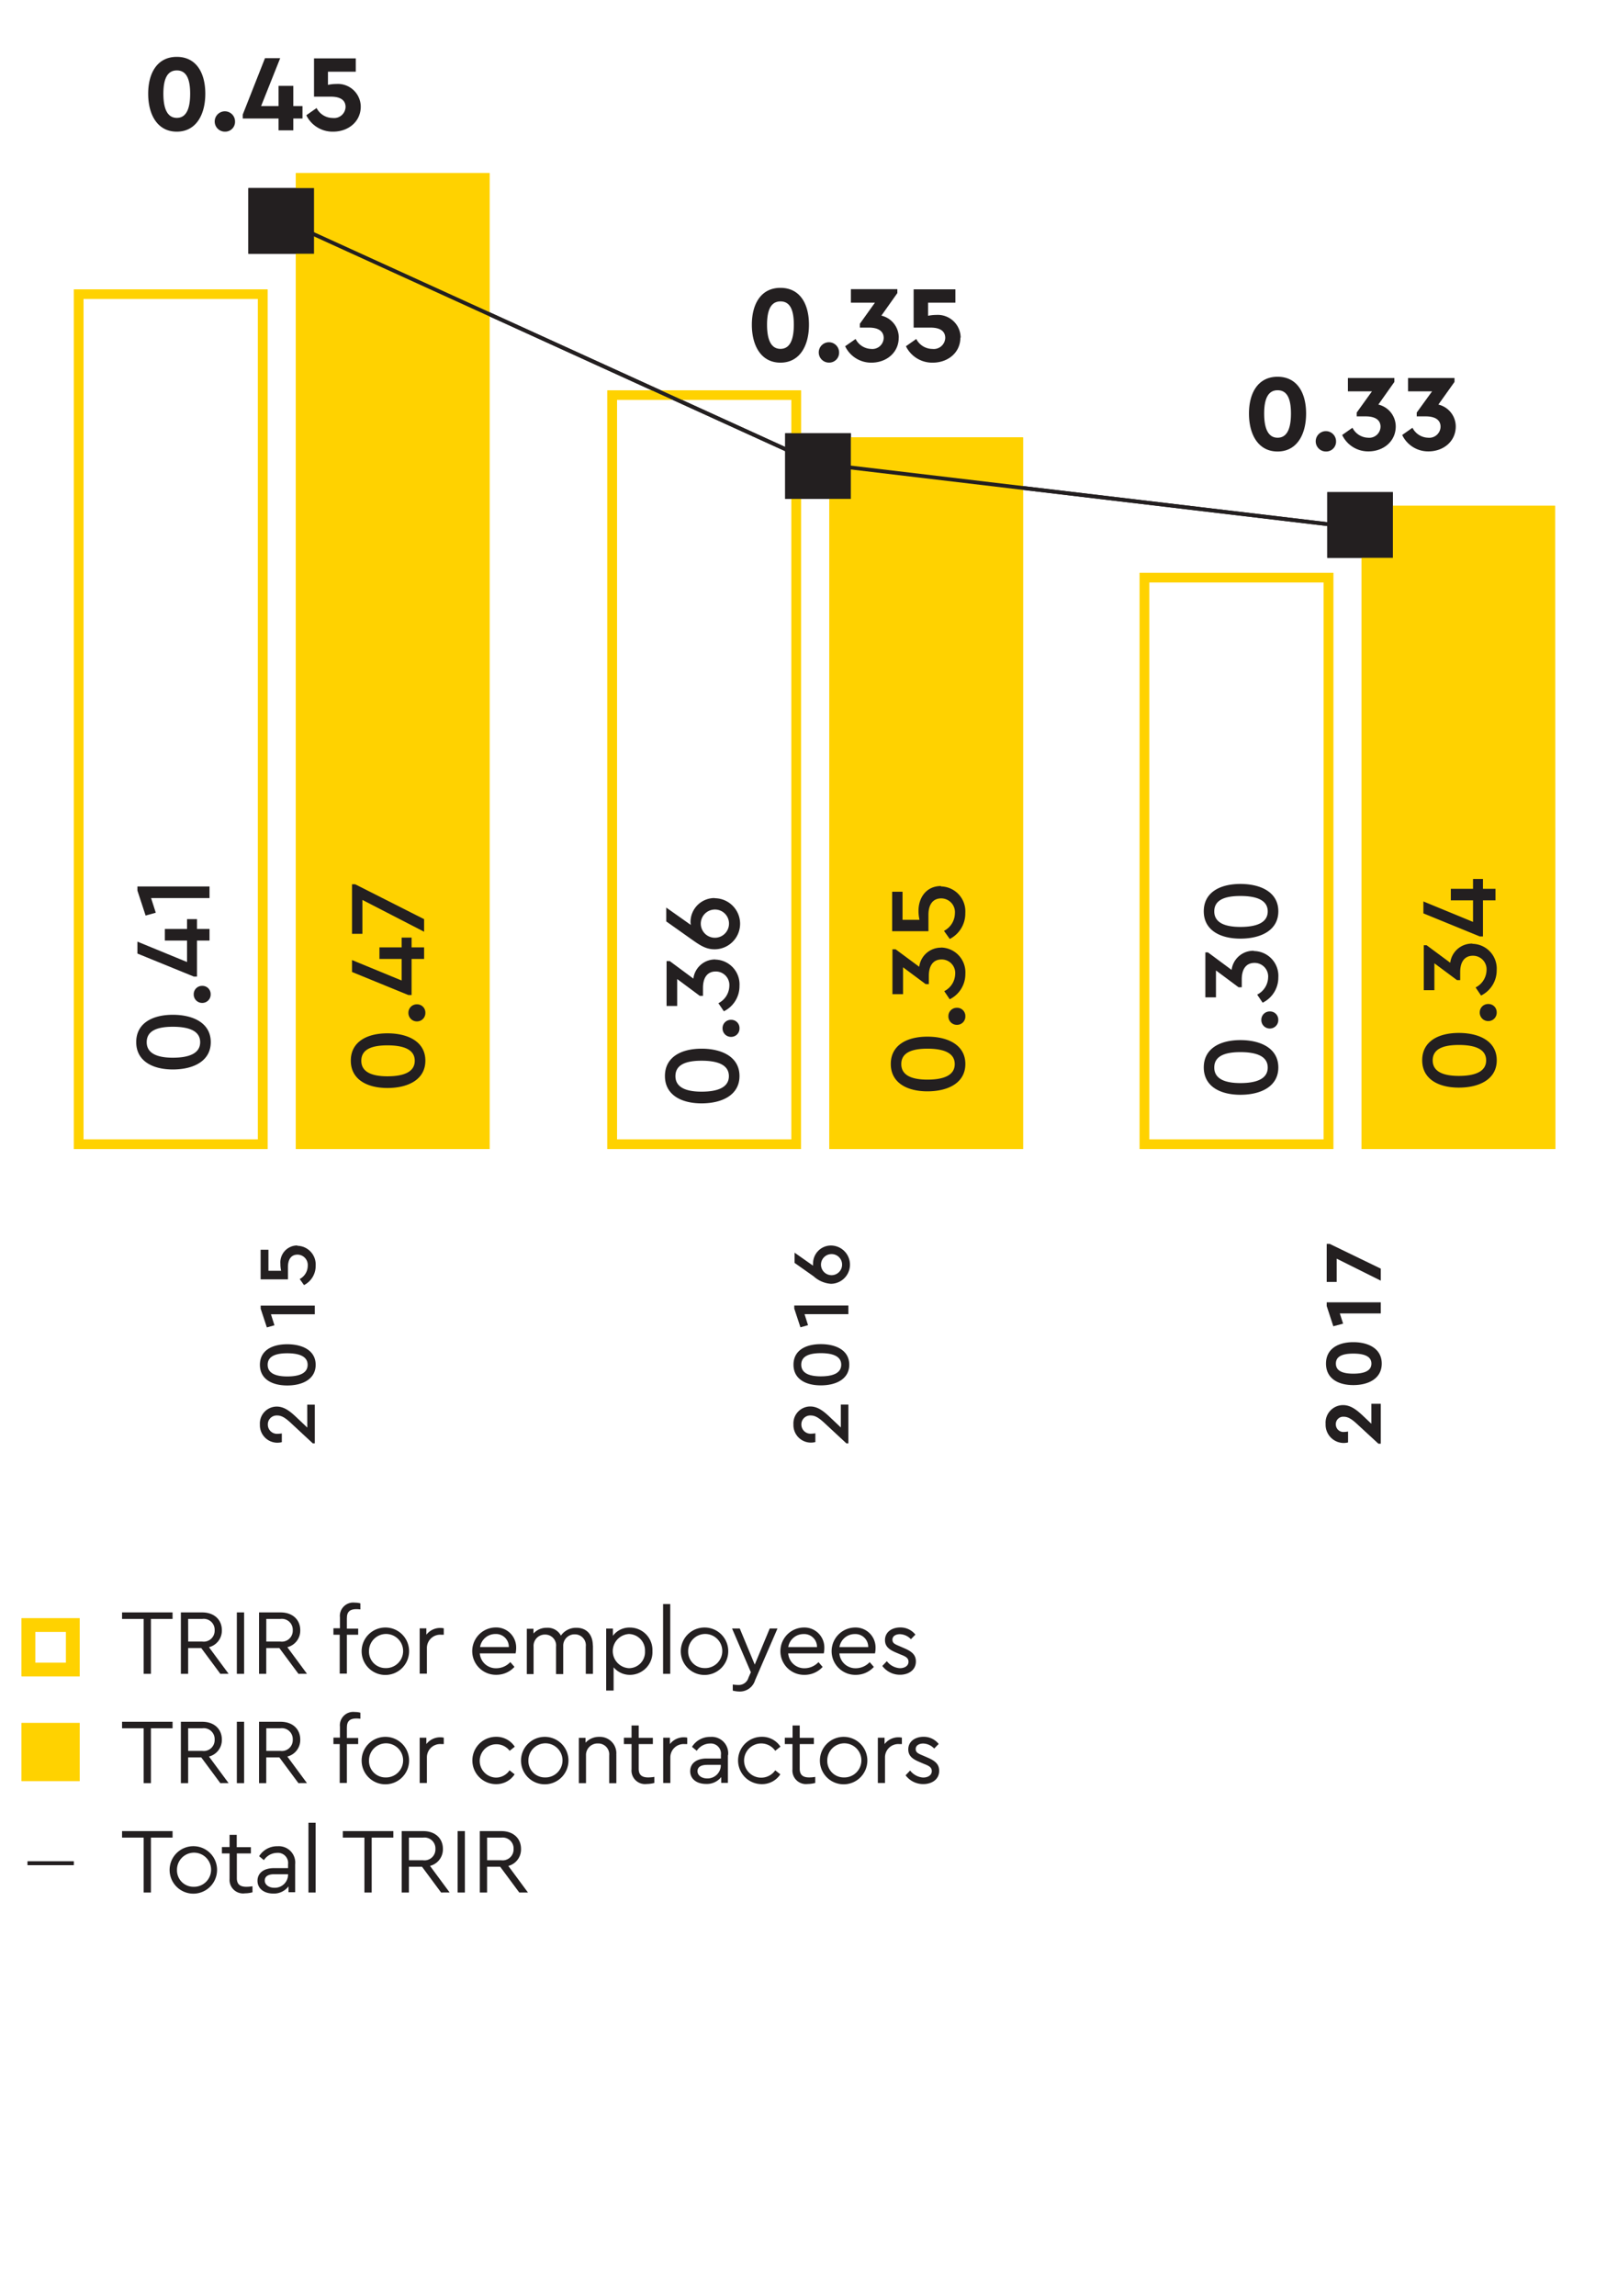 <svg xmlns="http://www.w3.org/2000/svg" viewBox="0 0 294 420"><defs><style>.cls-1{fill:#ffd200}.cls-2{fill:none;stroke:#231f20;stroke-miterlimit:10;stroke-width:.7px}.cls-3{fill:#231f20}</style></defs><g id="EN"><path class="cls-1" d="M47.2 208.41H15.27V54.68H47.2zm1.75-155.48H13.51v157.23h35.44zM55.38 32.9h32.93v176.01H55.38z"/><path class="cls-1" d="M87.06 207.66H56.63V34.15h30.43zm2.5-176H54.13v178.5h35.43zM144.8 208.41h-31.93V73.15h31.93zm1.75-137h-35.44v138.75h35.43zM152.98 81.26h32.93v127.65h-32.93z"/><path class="cls-1" d="M184.66 207.66h-30.43V82.51h30.43zM187.16 80h-35.43v130.16h35.43zM242.18 208.41h-31.93V106.52h31.93zm1.75-103.64h-35.44v105.39h35.44zM250.36 93.76h32.93v115.15h-32.93z"/><path class="cls-1" d="M282 207.66h-30.39V95H282zm2.5-115.15h-35.39v117.65h35.43z"/><path class="cls-2" d="M50.7 39.78l98.75 45 100 11.87"/><path class="cls-3" d="M242.82 90.02h12.01v12.01h-12.01zM143.65 79.24h12.01v12.01h-12.01zM45.44 34.4h12.01v12.01H45.44z"/><path class="cls-1" d="M47.2 208.41H15.27V54.68H47.2zm1.75-155.48H13.51v157.23h35.44zM55.38 32.9h32.93v176.01H55.38z"/><path class="cls-1" d="M87.06 207.66H56.63V34.15h30.43zm2.5-176H54.13v178.5h35.43z"/><path class="cls-3" d="M31.62 185.61c3.78 0 6.94 1.54 6.94 5s-3.16 5-6.94 5-6.7-1.6-6.7-5 2.88-5 6.7-5m0 7.85c3 0 5-.8 5-2.84s-2-2.82-5-2.82-4.78.8-4.78 2.82 1.86 2.84 4.78 2.84M37 180.32a1.5 1.5 0 0 1 1.54 1.54 1.53 1.53 0 0 1-1.54 1.58 1.54 1.54 0 0 1-1.56-1.58 1.52 1.52 0 0 1 1.56-1.54M36.04 168.11v1.8h2.29v2.12h-2.29v6.59h-.58l-10.32-4.21v-2.18l9.08 3.73v-3.93h-4.06v-2.12h4.06v-1.8h1.82zM25.14 162.14h13.19v2.12H27.64l.86 2.68-1.86.52-1.5-4.57v-.75zM56.21 256.92h1.38V264h-.36l-3.79-3.52c-1.06-1-1.81-1.58-2.71-1.58a1.62 1.62 0 0 0-1.73 1.67 1.68 1.68 0 0 0 1.8 1.68 5.57 5.57 0 0 0 .76-.07v1.6a3.59 3.59 0 0 1-.85.1 3.2 3.2 0 0 1-3.16-3.33 3.09 3.09 0 0 1 3.07-3.28c1.44 0 2.55.94 3.76 2.1l1.84 1.74zM52.55 245.87c2.83 0 5.2 1.16 5.2 3.76s-2.37 3.78-5.2 3.78-5-1.2-5-3.78 2.16-3.76 5-3.76m0 5.89c2.22 0 3.73-.6 3.73-2.13s-1.52-2.11-3.73-2.11-3.58.6-3.58 2.11 1.4 2.13 3.58 2.13M47.69 238.8h9.9v1.59h-8.02l.64 2.01-1.39.39-1.13-3.43v-.56zM54.39 227.86a3.42 3.42 0 0 1 3.36 3.64 3.91 3.91 0 0 1-2.13 3.55l-.79-1.11a2.75 2.75 0 0 0 1.47-2.4 1.89 1.89 0 0 0-1.87-2.06c-1.12 0-1.75.81-1.75 2.28V234h-5v-5.42h1.43v3.85h2.32a5.59 5.59 0 0 1-.13-1.26 3.1 3.1 0 0 1 3.09-3.37M70.88 189c3.78 0 6.94 1.54 6.94 5s-3.16 5-6.94 5-6.7-1.6-6.7-5 2.88-5 6.7-5m0 7.86c3 0 5-.8 5-2.84s-2-2.82-5-2.82-4.78.8-4.78 2.82 1.86 2.84 4.78 2.84M76.28 183.7a1.5 1.5 0 0 1 1.54 1.54 1.53 1.53 0 0 1-1.54 1.58 1.54 1.54 0 0 1-1.56-1.58 1.52 1.52 0 0 1 1.56-1.54M75.3 171.49v1.79h2.29v2.12H75.3v6.6h-.58l-10.32-4.22v-2.18l9.08 3.74v-3.94h-4.06v-2.12h4.06v-1.79h1.82zM64.4 161.74h.58l12.61 6.38v2.3L66.3 164.6v6.2h-1.9v-9.06z"/><path class="cls-1" d="M144.8 208.41h-31.93V73.15h31.93zm1.75-137h-35.44v138.75h35.43zM152.98 81.26h32.93v127.65h-32.93z"/><path class="cls-1" d="M184.66 207.66h-30.43V82.51h30.43zM187.16 80h-35.43v130.16h35.43z"/><path class="cls-3" d="M153.83 256.9h1.38v7.1h-.36l-3.79-3.52c-1.06-1-1.82-1.58-2.71-1.58a1.62 1.62 0 0 0-1.74 1.65 1.68 1.68 0 0 0 1.8 1.68 5.57 5.57 0 0 0 .76-.07v1.6a3.59 3.59 0 0 1-.85.1 3.2 3.2 0 0 1-3.16-3.33 3.09 3.09 0 0 1 3.07-3.28c1.44 0 2.55.94 3.76 2.1l1.84 1.74zM150.17 245.85c2.83 0 5.2 1.16 5.2 3.76s-2.37 3.78-5.2 3.78-5-1.2-5-3.78 2.16-3.76 5-3.76m0 5.89c2.22 0 3.73-.6 3.73-2.13s-1.51-2.11-3.73-2.11-3.58.6-3.58 2.11 1.4 2.13 3.58 2.13M145.31 238.78h9.9v1.59h-8.02l.64 2.01-1.39.39-1.13-3.43v-.56zM152 227.81a3.5 3.5 0 0 1 0 7 5.24 5.24 0 0 1-3.13-1.35l-3.5-2.47v-1.87l3.38 2.38a2.07 2.07 0 0 1 0-.43 3.28 3.28 0 0 1 3.31-3.26m0 1.57a1.93 1.93 0 1 0 2 1.93 1.92 1.92 0 0 0-2-1.93M169.67 189.61c3.78 0 6.94 1.54 6.94 5s-3.16 5-6.94 5-6.7-1.6-6.7-5 2.88-5 6.7-5m0 7.86c3 0 5-.8 5-2.84s-2-2.82-5-2.82-4.78.8-4.78 2.82 1.86 2.84 4.78 2.84M175.07 184.33a1.5 1.5 0 0 1 1.54 1.54 1.52 1.52 0 0 1-1.54 1.58 1.54 1.54 0 0 1-1.56-1.58 1.52 1.52 0 0 1 1.56-1.54M172.15 173.31a4.53 4.53 0 0 1 4.46 4.82 5.12 5.12 0 0 1-2.86 4.64l-1-1.48a3.63 3.63 0 0 0 2-3.1 2.48 2.48 0 0 0-2.5-2.7c-1.48 0-2.32 1.08-2.32 3V180h-.58l-4.14-3.08v4.92h-1.94v-8.21h.58l4.32 3.2a4 4 0 0 1 4.06-3.5M172.13 162.13a4.56 4.56 0 0 1 4.47 4.87 5.21 5.21 0 0 1-2.84 4.74l-1.06-1.48a3.67 3.67 0 0 0 2-3.2 2.52 2.52 0 0 0-2.5-2.74c-1.5 0-2.34 1.08-2.34 3v3h-6.64v-7.22h1.9v5.14h3.1a7.46 7.46 0 0 1-.18-1.68c0-2.28 1.36-4.5 4.12-4.5M128.35 191.81c3.78 0 6.94 1.54 6.94 5s-3.16 5-6.94 5-6.7-1.6-6.7-5 2.88-5 6.7-5m0 7.86c3 0 5-.8 5-2.84s-2-2.82-5-2.82-4.78.8-4.78 2.82 1.86 2.84 4.78 2.84M133.75 186.53a1.5 1.5 0 0 1 1.54 1.54 1.52 1.52 0 0 1-1.54 1.58 1.54 1.54 0 0 1-1.56-1.58 1.52 1.52 0 0 1 1.56-1.54M130.83 175.51a4.54 4.54 0 0 1 4.46 4.82 5.12 5.12 0 0 1-2.86 4.64l-1-1.48a3.63 3.63 0 0 0 2-3.1 2.48 2.48 0 0 0-2.5-2.7c-1.48 0-2.32 1.08-2.32 3v1.46h-.58l-4.14-3.08V184h-1.94v-8.21h.58l4.32 3.2a4 4 0 0 1 4.06-3.5M130.73 164.29a4.67 4.67 0 0 1 0 9.34c-1.62 0-2.7-.76-4.18-1.8l-4.66-3.3V166l4.5 3.18a2.68 2.68 0 0 1-.06-.58 4.38 4.38 0 0 1 4.42-4.34m0 2.1a2.58 2.58 0 1 0 2.62 2.58 2.56 2.56 0 0 0-2.62-2.58"/><path class="cls-1" d="M242.18 208.41h-31.93V106.52h31.93zm1.75-103.64h-35.44v105.39h35.44zM250.36 93.76h32.93v115.15h-32.93z"/><path class="cls-1" d="M282 207.66h-30.39V95H282zm2.5-115.15h-35.39v117.65h35.43z"/><path class="cls-3" d="M250.89 256.76h1.72v7.3h-.43l-3.84-3.54c-1-.93-1.69-1.39-2.49-1.39a1.34 1.34 0 0 0-1.46 1.38 1.38 1.38 0 0 0 1.52 1.4 4.94 4.94 0 0 0 .72-.08v2a3.59 3.59 0 0 1-.84.1 3.34 3.34 0 0 1-3.27-3.49 3.21 3.21 0 0 1 3.18-3.44c1.46 0 2.59.94 3.84 2.13l1.35 1.28zM247.59 245.49c2.85 0 5.2 1.24 5.2 3.92s-2.35 3.93-5.2 3.93-5-1.26-5-3.93 2.17-3.92 5-3.92m0 5.76c2.07 0 3.31-.55 3.31-1.84s-1.24-1.83-3.31-1.83-3.19.54-3.19 1.83 1.14 1.84 3.19 1.84M242.72 238.2h9.89v2.03h-7.49l.6 1.87-1.79.48-1.21-3.7v-.68zM242.72 227.51h.54l9.35 4.53v2.2l-8.06-4.02v4.25h-1.83v-6.96zM266.89 188.93c3.78 0 6.94 1.54 6.94 5s-3.16 5-6.94 5-6.7-1.6-6.7-5 2.88-5 6.7-5m0 7.86c3 0 5-.8 5-2.84s-2-2.82-5-2.82-4.78.8-4.78 2.82 1.86 2.84 4.78 2.84M272.28 183.64a1.5 1.5 0 0 1 1.54 1.54 1.53 1.53 0 0 1-1.54 1.58 1.54 1.54 0 0 1-1.56-1.58 1.52 1.52 0 0 1 1.56-1.54M269.36 172.63a4.53 4.53 0 0 1 4.46 4.82 5.12 5.12 0 0 1-2.86 4.64l-1-1.48a3.63 3.63 0 0 0 2-3.1 2.48 2.48 0 0 0-2.5-2.7c-1.48 0-2.32 1.08-2.32 3v1.46h-.58l-4.14-3.08v4.92h-1.94v-8.22h.52l4.32 3.2a4 4 0 0 1 4.06-3.5M271.31 160.77v1.8h2.29v2.11h-2.29v6.6h-.58l-10.32-4.22v-2.18l9.08 3.74v-3.94h-4.06v-2.11h4.06v-1.8h1.82zM226.93 190.24c3.78 0 6.94 1.54 6.94 5s-3.16 5-6.94 5-6.7-1.6-6.7-5 2.88-5 6.7-5m0 7.86c3 0 5-.8 5-2.84s-2-2.82-5-2.82-4.78.8-4.78 2.82 1.86 2.84 4.78 2.84M232.32 185a1.5 1.5 0 0 1 1.54 1.54 1.53 1.53 0 0 1-1.54 1.58 1.54 1.54 0 0 1-1.56-1.58 1.52 1.52 0 0 1 1.56-1.54M229.41 173.95a4.53 4.53 0 0 1 4.46 4.82 5.12 5.12 0 0 1-2.87 4.63l-1-1.48a3.62 3.62 0 0 0 2-3.1 2.48 2.48 0 0 0-2.5-2.7c-1.48 0-2.32 1.08-2.32 3v1.46h-.58l-4.14-3.08v4.92h-1.94v-8.22h.48l4.32 3.2a4 4 0 0 1 4.06-3.5M226.93 161.68c3.78 0 6.94 1.54 6.94 5s-3.16 5-6.94 5-6.7-1.6-6.7-5 2.88-5 6.7-5m0 7.86c3 0 5-.8 5-2.84s-2-2.82-5-2.82-4.78.8-4.78 2.82 1.86 2.84 4.78 2.84M37.56 17.14c0 3.8-1.66 6.94-5.22 6.94s-5.23-3.14-5.23-6.94 1.68-6.74 5.23-6.74 5.22 2.9 5.22 6.74m-7.67 0c0 2.76.74 4.42 2.46 4.42s2.44-1.66 2.44-4.42-.72-4.26-2.44-4.26-2.46 1.52-2.46 4.26M43 22.22a1.8 1.8 0 0 1-1.84 1.86A1.86 1.86 0 1 1 43 22.22M55.34 21.68h-1.68v2.16h-2.7v-2.16h-6.55v-.72l4.07-10.32h2.78l-3.49 8.76h3.19v-3.7h2.7v3.7h1.68v2.28zM66 19.5c0 2.74-2.26 4.58-5.06 4.58a5.34 5.34 0 0 1-4.9-3l1.88-1.32a3.33 3.33 0 0 0 2.94 1.82 2.1 2.1 0 0 0 2.36-2c0-1.26-.94-1.9-2.7-1.9h-3.07v-7h7.64v2.44H60v2.4a7.34 7.34 0 0 1 1.5-.16A4.19 4.19 0 0 1 66 19.5M148 59.39c0 3.8-1.66 6.94-5.22 6.94s-5.23-3.14-5.23-6.94 1.68-6.74 5.23-6.74 5.22 2.9 5.22 6.74m-7.67 0c0 2.76.74 4.42 2.46 4.42s2.44-1.66 2.44-4.42-.72-4.26-2.44-4.26-2.46 1.52-2.46 4.26M153.51 64.46a1.8 1.8 0 0 1-1.84 1.86 1.86 1.86 0 1 1 1.84-1.86M164.42 61.77c0 2.72-2.24 4.56-5 4.56a5.26 5.26 0 0 1-4.8-3l1.91-1.33a3.3 3.3 0 0 0 2.84 1.82 2.07 2.07 0 0 0 2.3-2c0-1.22-.94-1.9-2.7-1.9h-1.66v-.7l2.76-3.86h-4.4v-2.47h8.5v.72l-2.92 4.12a4.12 4.12 0 0 1 3.18 4M175.7 61.75c0 2.74-2.26 4.58-5.06 4.58a5.34 5.34 0 0 1-4.9-3l1.89-1.33a3.33 3.33 0 0 0 2.94 1.82 2.1 2.1 0 0 0 2.36-2c0-1.26-.94-1.9-2.7-1.9h-3.08v-7h7.64v2.44h-5v2.4a7.36 7.36 0 0 1 1.5-.16 4.19 4.19 0 0 1 4.46 4.18M238.95 75.64c0 3.8-1.66 6.94-5.22 6.94s-5.23-3.14-5.23-6.94 1.68-6.73 5.23-6.73 5.22 2.9 5.22 6.73m-7.67 0c0 2.76.74 4.42 2.46 4.42s2.44-1.66 2.44-4.42-.72-4.26-2.44-4.26-2.46 1.52-2.46 4.26M244.43 80.72a1.8 1.8 0 0 1-1.84 1.86 1.86 1.86 0 1 1 1.84-1.86M255.35 78c0 2.72-2.24 4.56-5 4.56a5.25 5.25 0 0 1-4.8-3l1.88-1.32a3.3 3.3 0 0 0 2.84 1.82 2.07 2.07 0 0 0 2.3-2c0-1.22-.94-1.9-2.7-1.9h-1.66v-.7l2.79-3.88h-4.4v-2.44h8.5v.72L252.17 74a4.12 4.12 0 0 1 3.18 4M266.33 78c0 2.72-2.24 4.56-5 4.56a5.25 5.25 0 0 1-4.8-3l1.88-1.32a3.3 3.3 0 0 0 2.84 1.82 2.07 2.07 0 0 0 2.3-2c0-1.22-.94-1.9-2.7-1.9h-1.66v-.7l2.81-3.88h-4.4v-2.44h8.5v.72L263.15 74a4.12 4.12 0 0 1 3.18 4"/><path class="cls-2" d="M50.7 39.78l98.75 45 100 11.87"/><path class="cls-3" d="M242.82 90.02h12.01v12.01h-12.01zM143.65 79.24h12.01v12.01h-12.01zM45.44 34.4h12.01v12.01H45.44z"/><path class="cls-2" d="M5.04 340.79h8.44"/><path class="cls-1" d="M12.08 304.11H6.45v-5.63h5.63zm2.5-8.13H3.95v10.63h10.63zM5.2 316.39h8.13v8.13H5.2z"/><path class="cls-1" d="M12.08 323.27H6.45v-5.63h5.63zm2.5-8.13H3.95v10.63h10.63z"/><path class="cls-3" d="M31.57 296.11h-3.96v10.04h-1.33v-10.04h-3.95v-1.19h9.24v1.19zM40.31 306.15l-3.49-4.71h-2.4v4.71h-1.33v-11.23H37c2.21 0 3.59 1.36 3.59 3.25a3.12 3.12 0 0 1-2.36 3.11l3.59 4.86zm-5.88-5.9H37a2 2 0 0 0 2.27-2.06 2 2 0 0 0-2.27-2.08h-2.58zM43.33 294.92h1.33v11.23h-1.33zM54.6 306.15l-3.49-4.71h-2.4v4.71h-1.32v-11.23h3.95c2.21 0 3.59 1.36 3.59 3.25a3.12 3.12 0 0 1-2.36 3.11l3.59 4.86zm-5.88-5.9h2.57a2 2 0 0 0 2.27-2.06 2 2 0 0 0-2.27-2.08h-2.57zM63.46 296v1.89h2.07V299h-2.07v7.11h-1.31V299H61v-1.18h1.19v-2a2.45 2.45 0 0 1 2.74-2.69 3.74 3.74 0 0 1 1 .13v1.11a5.71 5.71 0 0 0-.73-.05c-1 0-1.73.34-1.73 1.58M74.84 302a4.34 4.34 0 1 1-4.34-4.32 4.32 4.32 0 0 1 4.34 4.32m-7.33 0a3 3 0 0 0 3 3.1 3.12 3.12 0 1 0-3-3.1M81.19 297.86V299h-.49a2.43 2.43 0 0 0-2.6 2.43v4.69h-1.32v-8.29H78V299a3.19 3.19 0 0 1 2.57-1.24 2.71 2.71 0 0 1 .61.07M94.33 302.41h-6.55a2.94 2.94 0 0 0 3 2.72 3.5 3.5 0 0 0 2.58-1.13l.76.88a4.45 4.45 0 0 1-3.32 1.45 4.33 4.33 0 0 1-.15-8.66 3.65 3.65 0 0 1 3.78 3.74 5.07 5.07 0 0 1-.1 1m-6.5-1.16h5.26a2.34 2.34 0 0 0-2.47-2.38 2.82 2.82 0 0 0-2.79 2.38M108.48 300.95v5.21h-1.31v-5a2 2 0 0 0-2-2.23 2.07 2.07 0 0 0-2.13 2.11v5.16h-1.31v-5a2 2 0 0 0-2-2.23 2.07 2.07 0 0 0-2.11 2.23v5h-1.24v-8.29h1.22v.87a3.19 3.19 0 0 1 2.47-1.05 2.71 2.71 0 0 1 2.55 1.43 3.37 3.37 0 0 1 2.84-1.43c1.94 0 3 1.34 3 3.27M119.36 302a4.13 4.13 0 0 1-4.1 4.34 3.88 3.88 0 0 1-3-1.38v4.25h-1.36v-11.34h1.23v1.33a3.74 3.74 0 0 1 3.13-1.51 4.11 4.11 0 0 1 4.1 4.32M118 302a3 3 0 0 0-2.94-3.13 3.13 3.13 0 0 0 0 6.25A2.94 2.94 0 0 0 118 302M121.31 293.39h1.31v12.76h-1.31zM133.23 302a4.34 4.34 0 1 1-4.34-4.32 4.32 4.32 0 0 1 4.34 4.32m-7.33 0a3 3 0 0 0 3 3.1 3.12 3.12 0 1 0-3-3.1M142.24 297.86l-4.09 9.44a2.91 2.91 0 0 1-2.81 2.09 5.35 5.35 0 0 1-1.28-.17v-1.11a8.22 8.22 0 0 0 1 .08 1.84 1.84 0 0 0 1.87-1.33l.44-1-3.44-8h1.41l2.74 6.6 2.74-6.6zM150.76 302.41h-6.56a2.94 2.94 0 0 0 3 2.72 3.5 3.5 0 0 0 2.54-1.12l.76.88a4.45 4.45 0 0 1-3.32 1.45 4.33 4.33 0 0 1-.15-8.66 3.65 3.65 0 0 1 3.78 3.74 5.07 5.07 0 0 1-.1 1m-6.5-1.16h5.26a2.34 2.34 0 0 0-2.47-2.38 2.82 2.82 0 0 0-2.79 2.38M160.12 302.41h-6.55a2.94 2.94 0 0 0 3 2.72 3.5 3.5 0 0 0 2.54-1.12l.76.88a4.45 4.45 0 0 1-3.32 1.45 4.33 4.33 0 0 1-.15-8.66 3.65 3.65 0 0 1 3.78 3.74 5.07 5.07 0 0 1-.1 1m-6.5-1.16h5.26a2.34 2.34 0 0 0-2.47-2.38 2.82 2.82 0 0 0-2.79 2.38M167.45 299l-.8.82a2.86 2.86 0 0 0-2-.92c-.78 0-1.38.36-1.38 1s.43.83 1.34 1.21l.76.33c1.5.63 2.19 1.27 2.19 2.45 0 1.61-1.38 2.43-2.91 2.43a4 4 0 0 1-3.23-1.61l.83-.87a3.26 3.26 0 0 0 2.38 1.28c.87 0 1.58-.42 1.58-1.17s-.61-1-1.44-1.33l-.8-.34c-1.26-.53-2.06-1.1-2.06-2.3 0-1.49 1.28-2.31 2.79-2.31a3.46 3.46 0 0 1 2.77 1.31M31.57 316.11h-3.96v10.04h-1.33v-10.04h-3.95v-1.19h9.24v1.19zM40.31 326.15l-3.49-4.71h-2.4v4.71h-1.33v-11.23H37c2.21 0 3.59 1.36 3.59 3.25a3.12 3.12 0 0 1-2.36 3.11l3.59 4.86zm-5.88-5.9H37a2 2 0 0 0 2.27-2.06 2 2 0 0 0-2.27-2.08h-2.58zM43.33 314.92h1.33v11.23h-1.33zM54.6 326.15l-3.49-4.71h-2.4v4.71h-1.32v-11.23h3.95c2.21 0 3.59 1.36 3.59 3.25a3.12 3.12 0 0 1-2.36 3.11l3.59 4.86zm-5.88-5.9h2.57a2 2 0 0 0 2.27-2.06 2 2 0 0 0-2.27-2.08h-2.57zM63.46 316v1.89h2.07V319h-2.07v7.11h-1.31V319H61v-1.18h1.19v-2a2.45 2.45 0 0 1 2.74-2.69 3.74 3.74 0 0 1 1 .13v1.11a5.71 5.71 0 0 0-.73-.05c-1 0-1.73.34-1.73 1.58M74.84 322a4.34 4.34 0 1 1-4.34-4.32 4.32 4.32 0 0 1 4.34 4.32m-7.33 0a3 3 0 0 0 3 3.1 3.12 3.12 0 1 0-3-3.1M81.19 317.86V319h-.49a2.43 2.43 0 0 0-2.6 2.43v4.69h-1.32v-8.29H78V319a3.19 3.19 0 0 1 2.57-1.24 2.71 2.71 0 0 1 .61.07M94.18 319.48l-.94.75a3.05 3.05 0 1 0-2.47 4.9 3 3 0 0 0 2.45-1.33l.93.73a4 4 0 0 1-3.4 1.8 4.33 4.33 0 1 1 0-8.66 4 4 0 0 1 3.42 1.8M104 322a4.34 4.34 0 1 1-4.34-4.32A4.32 4.32 0 0 1 104 322m-7.33 0a3 3 0 0 0 3 3.1 3.12 3.12 0 1 0-3-3.1M112.76 320.95v5.21h-1.31v-5.06a2 2 0 0 0-2.06-2.21 2.11 2.11 0 0 0-2.18 2.21v5.05h-1.31v-8.29h1.22v.89a3.34 3.34 0 0 1 2.55-1.07 3 3 0 0 1 3.08 3.27M119.71 325v1.11a5.59 5.59 0 0 1-1.38.19 2.48 2.48 0 0 1-2.79-2.69V319h-1.4v-1.17h1.4v-2.23h1.31v2.26h2.59V319h-2.59v4.52c0 1.24.72 1.58 1.75 1.58a7.07 7.07 0 0 0 1.11-.1M125.73 317.86V319h-.49a2.43 2.43 0 0 0-2.6 2.43v4.69h-1.31v-8.29h1.23V319a3.19 3.19 0 0 1 2.57-1.24 2.71 2.71 0 0 1 .61.07M133.17 321v5.1h-1.22v-1.07a3.34 3.34 0 0 1-2.79 1.26c-1.67 0-2.89-.89-2.89-2.33s1.17-2.32 3-2.32h2.62V321a1.86 1.86 0 0 0-2-2.1 2.93 2.93 0 0 0-2.42 1.33l-.87-.72a3.83 3.83 0 0 1 3.37-1.82 3 3 0 0 1 3.23 3.37m-1.34 1.94v-.2h-2.46c-1.16 0-1.79.39-1.79 1.17s.8 1.31 1.72 1.31a2.42 2.42 0 0 0 2.54-2.28M142.77 319.48l-.94.75a3.13 3.13 0 1 0 0 3.57l.93.73a4 4 0 0 1-3.4 1.8 4.33 4.33 0 1 1 0-8.66 4 4 0 0 1 3.42 1.8M149.15 325v1.11a5.59 5.59 0 0 1-1.38.19 2.48 2.48 0 0 1-2.79-2.69V319h-1.4v-1.17H145v-2.23h1.31v2.26h2.59V319h-2.59v4.52c0 1.24.72 1.58 1.75 1.58a7.07 7.07 0 0 0 1.11-.1M158.68 322a4.34 4.34 0 1 1-4.34-4.32 4.32 4.32 0 0 1 4.34 4.32m-7.33 0a3 3 0 0 0 3 3.1 3.12 3.12 0 1 0-3-3.1M165 317.86V319h-.49a2.43 2.43 0 0 0-2.6 2.43v4.69h-1.31v-8.29h1.23V319a3.19 3.19 0 0 1 2.57-1.24 2.71 2.71 0 0 1 .61.07M171.71 319l-.8.82a2.86 2.86 0 0 0-2-.92c-.78 0-1.38.36-1.38 1s.43.83 1.34 1.21l.76.33c1.5.63 2.19 1.27 2.19 2.45 0 1.61-1.38 2.43-2.91 2.43a4 4 0 0 1-3.23-1.61l.83-.87a3.26 3.26 0 0 0 2.38 1.28c.87 0 1.58-.42 1.58-1.17s-.61-1-1.44-1.33l-.8-.34c-1.26-.53-2.06-1.1-2.06-2.3 0-1.49 1.28-2.31 2.79-2.31a3.46 3.46 0 0 1 2.77 1.31M31.57 336.11h-3.96v10.04h-1.33v-10.04h-3.95v-1.19h9.24v1.19zM39.71 342a4.34 4.34 0 1 1-4.34-4.32 4.32 4.32 0 0 1 4.34 4.32m-7.33 0a3 3 0 0 0 3 3.1 3.12 3.12 0 1 0-3-3.1M46.19 345v1.11a5.59 5.59 0 0 1-1.38.19 2.48 2.48 0 0 1-2.81-2.65V339h-1.4v-1.17H42v-2.23h1.31v2.26h2.59V339h-2.57v4.52c0 1.24.72 1.58 1.76 1.58a7.07 7.07 0 0 0 1.11-.1M54 341v5.1h-1.22v-1.07a3.34 3.34 0 0 1-2.78 1.31c-1.67 0-2.89-.89-2.89-2.33s1.17-2.32 3-2.32h2.59V341a1.86 1.86 0 0 0-2-2.1 2.93 2.93 0 0 0-2.42 1.33l-.87-.72a3.83 3.83 0 0 1 3.37-1.82A3 3 0 0 1 54 341m-1.3 2v-.2h-2.47c-1.16 0-1.79.39-1.79 1.17s.8 1.31 1.72 1.31A2.42 2.42 0 0 0 52.7 343M56.43 333.39h1.31v12.76h-1.31zM71.96 336.11H68v10.04h-1.33v-10.04h-3.95v-1.19h9.24v1.19zM80.7 346.15l-3.49-4.71h-2.4v4.71h-1.32v-11.23h3.95c2.21 0 3.59 1.36 3.59 3.25a3.12 3.12 0 0 1-2.36 3.11l3.59 4.86zm-5.88-5.9h2.57a2 2 0 0 0 2.27-2.06 2 2 0 0 0-2.27-2.08h-2.58zM83.72 334.92h1.33v11.23h-1.33zM95 346.15l-3.49-4.71h-2.4v4.71h-1.33v-11.23h3.95c2.21 0 3.59 1.36 3.59 3.25a3.12 3.12 0 0 1-2.32 3.12l3.59 4.86zm-5.88-5.9h2.57a2 2 0 0 0 2.27-2.06 2 2 0 0 0-2.27-2.08h-2.58z"/><path class="cls-2" d="M5.04 340.79h8.44"/><path class="cls-1" d="M12.08 304.11H6.45v-5.63h5.63zm2.5-8.13H3.95v10.63h10.63zM5.2 316.39h8.13v8.13H5.2z"/><path class="cls-1" d="M12.08 323.27H6.45v-5.63h5.63zm2.5-8.13H3.95v10.63h10.63z"/></g></svg>